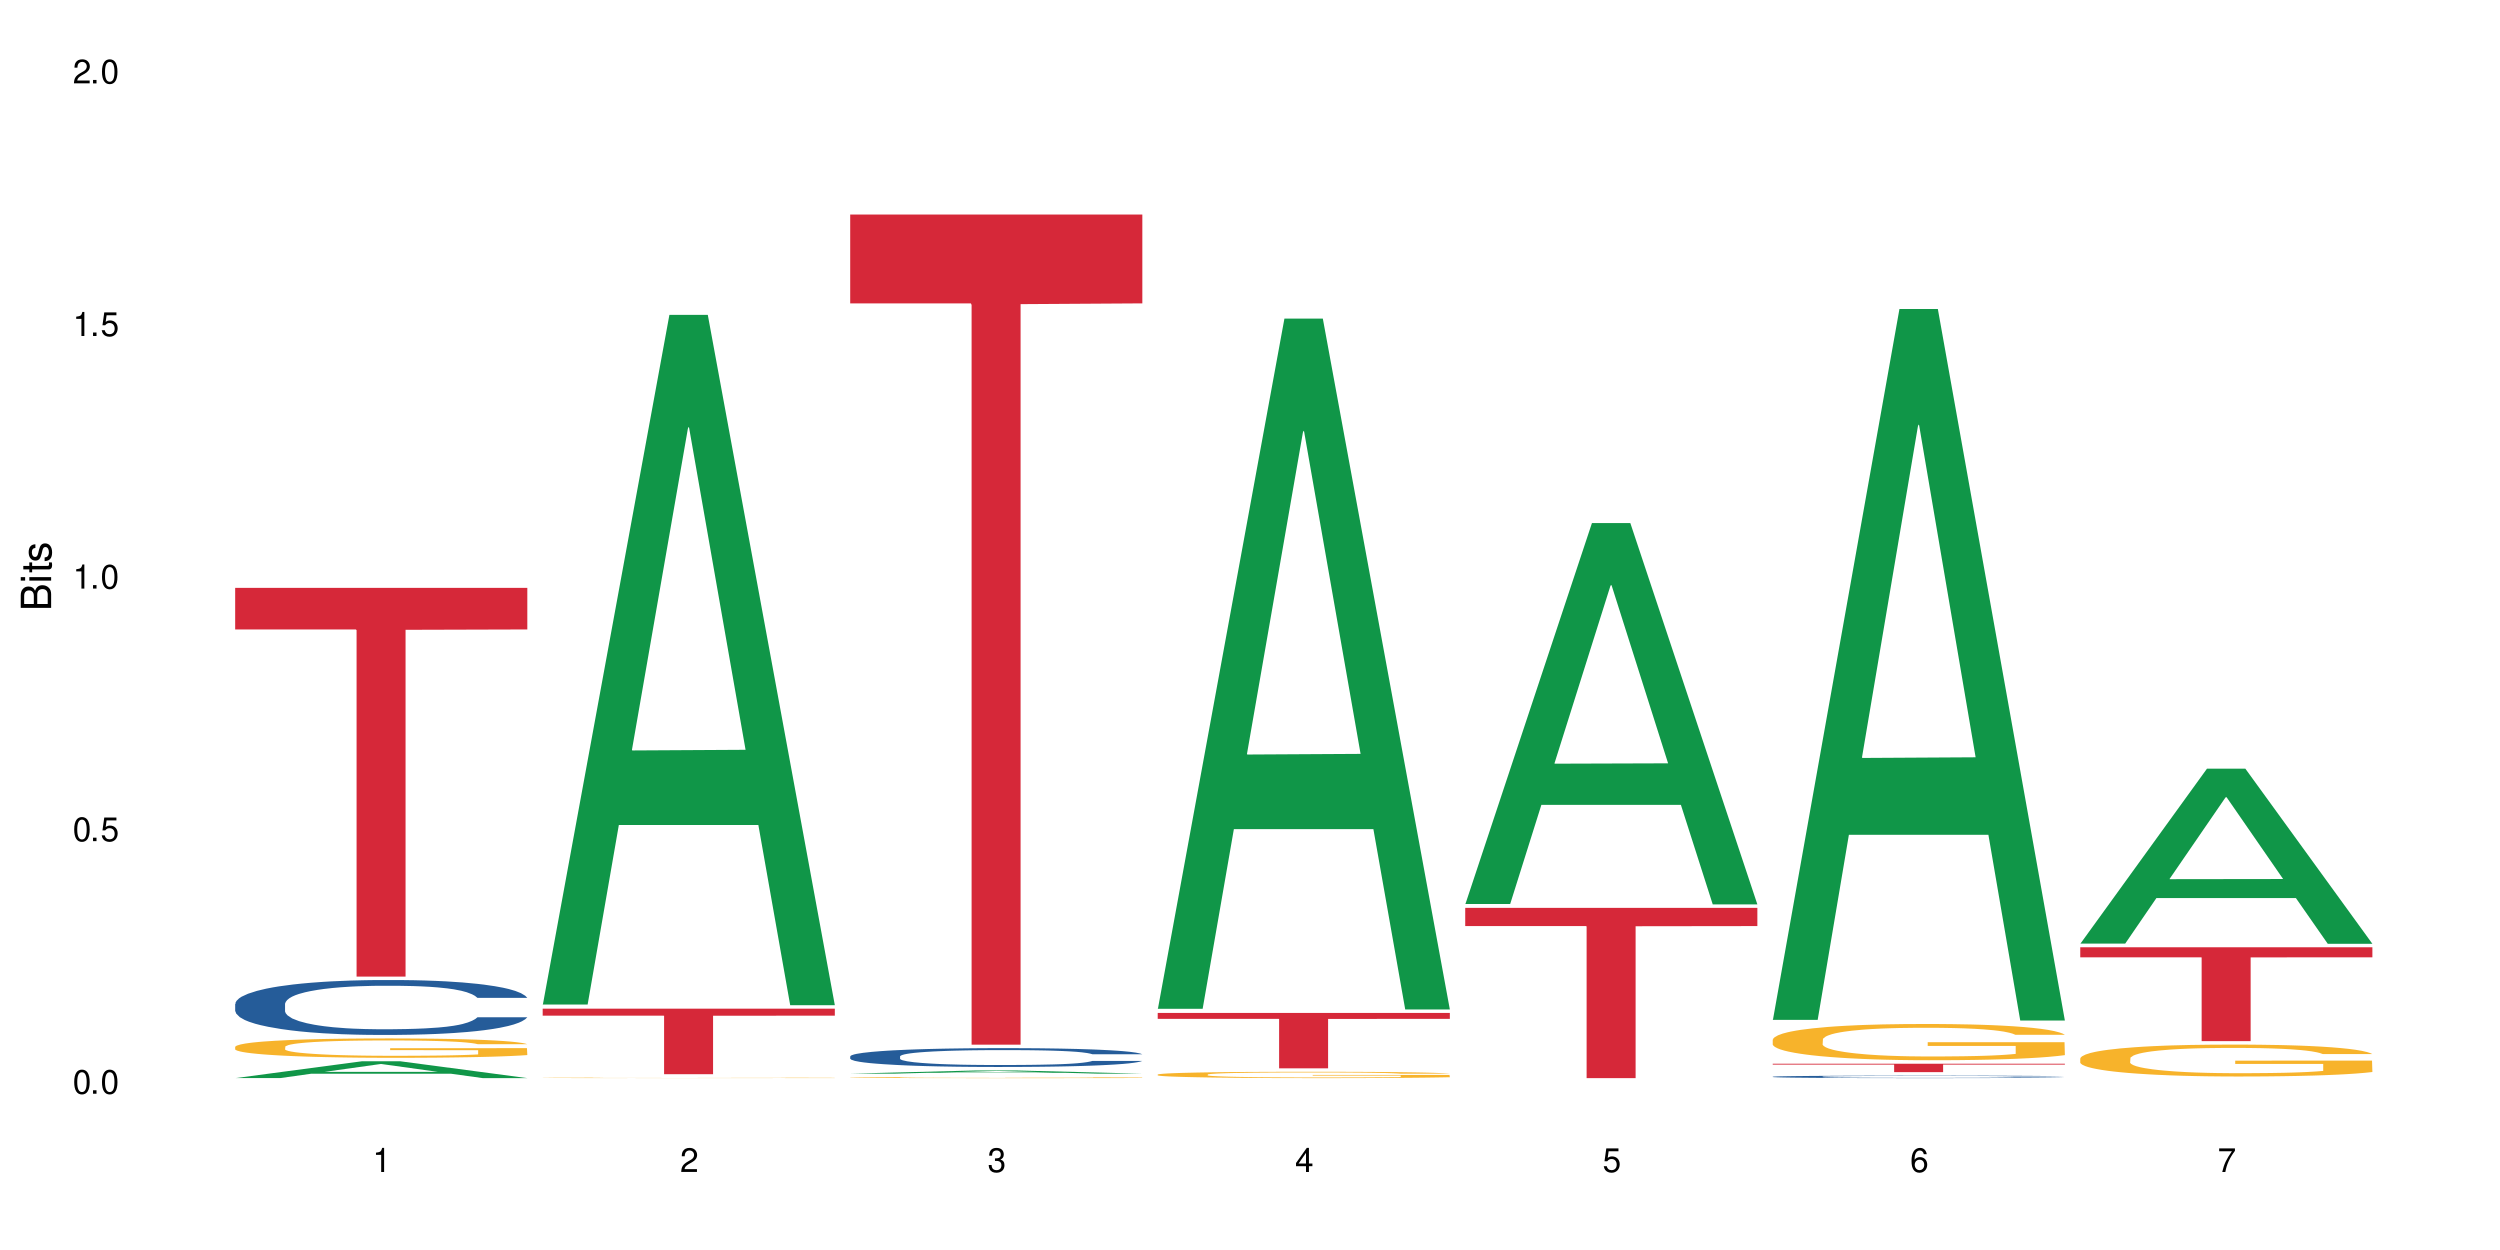 <?xml version="1.0" encoding="UTF-8"?>
<svg xmlns="http://www.w3.org/2000/svg" xmlns:xlink="http://www.w3.org/1999/xlink" width="720" height="360" viewBox="0 0 720 360">
<defs>
<g>
<g id="glyph-0-0">
</g>
<g id="glyph-0-1">
<path d="M 2.641 -6.938 C 2 -6.938 1.422 -6.656 1.078 -6.172 C 0.641 -5.562 0.406 -4.641 0.406 -3.359 C 0.406 -1.016 1.188 0.219 2.641 0.219 C 4.078 0.219 4.859 -1.016 4.859 -3.297 C 4.859 -4.641 4.656 -5.547 4.203 -6.172 C 3.844 -6.656 3.281 -6.938 2.641 -6.938 Z M 2.641 -6.188 C 3.547 -6.188 4 -5.25 4 -3.375 C 4 -1.406 3.562 -0.484 2.625 -0.484 C 1.734 -0.484 1.281 -1.438 1.281 -3.344 C 1.281 -5.25 1.734 -6.188 2.641 -6.188 Z M 2.641 -6.188 "/>
</g>
<g id="glyph-0-2">
<path d="M 1.828 -1 L 0.828 -1 L 0.828 0 L 1.828 0 Z M 1.828 -1 "/>
</g>
<g id="glyph-0-3">
<path d="M 4.562 -6.797 L 1.062 -6.797 L 0.547 -3.094 L 1.328 -3.094 C 1.719 -3.562 2.047 -3.734 2.578 -3.734 C 3.484 -3.734 4.062 -3.109 4.062 -2.094 C 4.062 -1.125 3.484 -0.531 2.578 -0.531 C 1.828 -0.531 1.375 -0.906 1.188 -1.672 L 0.328 -1.672 C 0.453 -1.109 0.547 -0.844 0.75 -0.594 C 1.125 -0.078 1.828 0.219 2.594 0.219 C 3.969 0.219 4.922 -0.781 4.922 -2.219 C 4.922 -3.562 4.031 -4.484 2.719 -4.484 C 2.25 -4.484 1.859 -4.359 1.469 -4.062 L 1.734 -5.969 L 4.562 -5.969 Z M 4.562 -6.797 "/>
</g>
<g id="glyph-0-4">
<path d="M 2.484 -4.938 L 2.484 0 L 3.328 0 L 3.328 -6.938 L 2.766 -6.938 C 2.469 -5.875 2.281 -5.734 0.984 -5.562 L 0.984 -4.938 Z M 2.484 -4.938 "/>
</g>
<g id="glyph-0-5">
<path d="M 4.859 -0.828 L 1.281 -0.828 C 1.359 -1.406 1.672 -1.781 2.5 -2.281 L 3.469 -2.828 C 4.406 -3.344 4.906 -4.062 4.906 -4.906 C 4.906 -5.484 4.672 -6.031 4.266 -6.406 C 3.859 -6.766 3.375 -6.938 2.719 -6.938 C 1.859 -6.938 1.219 -6.625 0.844 -6.031 C 0.609 -5.672 0.5 -5.234 0.484 -4.531 L 1.328 -4.531 C 1.359 -5.016 1.406 -5.281 1.531 -5.516 C 1.75 -5.938 2.188 -6.203 2.703 -6.203 C 3.469 -6.203 4.031 -5.641 4.031 -4.891 C 4.031 -4.344 3.719 -3.859 3.125 -3.516 L 2.234 -3 C 0.812 -2.172 0.406 -1.531 0.328 -0.016 L 4.859 -0.016 Z M 4.859 -0.828 "/>
</g>
<g id="glyph-0-6">
<path d="M 2.125 -3.188 L 2.578 -3.188 C 3.5 -3.188 3.984 -2.766 3.984 -1.922 C 3.984 -1.062 3.469 -0.531 2.594 -0.531 C 1.656 -0.531 1.203 -1 1.156 -2.016 L 0.312 -2.016 C 0.344 -1.453 0.438 -1.094 0.609 -0.781 C 0.953 -0.109 1.625 0.219 2.547 0.219 C 3.953 0.219 4.859 -0.625 4.859 -1.938 C 4.859 -2.828 4.516 -3.297 3.703 -3.594 C 4.344 -3.844 4.656 -4.328 4.656 -5.031 C 4.656 -6.219 3.875 -6.938 2.578 -6.938 C 1.203 -6.938 0.484 -6.172 0.453 -4.703 L 1.297 -4.703 C 1.312 -5.125 1.344 -5.359 1.453 -5.578 C 1.641 -5.969 2.062 -6.203 2.594 -6.203 C 3.344 -6.203 3.797 -5.75 3.797 -5 C 3.797 -4.516 3.609 -4.219 3.25 -4.047 C 3.016 -3.953 2.703 -3.922 2.125 -3.906 Z M 2.125 -3.188 "/>
</g>
<g id="glyph-0-7">
<path d="M 3.141 -1.672 L 3.141 0 L 3.984 0 L 3.984 -1.672 L 4.984 -1.672 L 4.984 -2.438 L 3.984 -2.438 L 3.984 -6.938 L 3.359 -6.938 L 0.266 -2.578 L 0.266 -1.672 Z M 3.141 -2.438 L 1 -2.438 L 3.141 -5.5 Z M 3.141 -2.438 "/>
</g>
<g id="glyph-0-8">
<path d="M 4.781 -5.125 C 4.609 -6.266 3.891 -6.938 2.844 -6.938 C 2.094 -6.938 1.422 -6.578 1.031 -5.953 C 0.594 -5.266 0.406 -4.422 0.406 -3.172 C 0.406 -2 0.578 -1.25 0.984 -0.641 C 1.359 -0.078 1.953 0.219 2.703 0.219 C 3.984 0.219 4.922 -0.75 4.922 -2.094 C 4.922 -3.375 4.062 -4.281 2.844 -4.281 C 2.172 -4.281 1.641 -4.031 1.281 -3.516 C 1.281 -5.234 1.828 -6.188 2.797 -6.188 C 3.391 -6.188 3.797 -5.797 3.938 -5.125 Z M 2.734 -3.531 C 3.547 -3.531 4.062 -2.953 4.062 -2.031 C 4.062 -1.156 3.484 -0.531 2.703 -0.531 C 1.922 -0.531 1.328 -1.188 1.328 -2.078 C 1.328 -2.938 1.906 -3.531 2.734 -3.531 Z M 2.734 -3.531 "/>
</g>
<g id="glyph-0-9">
<path d="M 4.984 -6.797 L 0.438 -6.797 L 0.438 -5.969 L 4.109 -5.969 C 2.5 -3.656 1.828 -2.234 1.328 0 L 2.219 0 C 2.594 -2.172 3.453 -4.047 4.984 -6.094 Z M 4.984 -6.797 "/>
</g>
<g id="glyph-1-0">
</g>
<g id="glyph-1-1">
<path d="M 0 -0.953 L 0 -4.891 C 0 -5.719 -0.234 -6.344 -0.734 -6.797 C -1.188 -7.234 -1.812 -7.469 -2.5 -7.469 C -3.547 -7.469 -4.188 -7 -4.625 -5.875 C -4.984 -6.688 -5.625 -7.094 -6.531 -7.094 C -7.172 -7.094 -7.734 -6.859 -8.141 -6.391 C -8.562 -5.922 -8.75 -5.344 -8.75 -4.5 L -8.75 -0.953 Z M -4.984 -2.062 L -7.766 -2.062 L -7.766 -4.219 C -7.766 -4.844 -7.688 -5.203 -7.453 -5.5 C -7.219 -5.812 -6.859 -5.969 -6.375 -5.969 C -5.891 -5.969 -5.531 -5.812 -5.297 -5.5 C -5.062 -5.203 -4.984 -4.844 -4.984 -4.219 Z M -0.984 -2.062 L -4 -2.062 L -4 -4.781 C -4 -5.766 -3.438 -6.359 -2.484 -6.359 C -1.547 -6.359 -0.984 -5.766 -0.984 -4.781 Z M -0.984 -2.062 "/>
</g>
<g id="glyph-1-2">
<path d="M -6.281 -1.797 L -6.281 -0.797 L 0 -0.797 L 0 -1.797 Z M -8.75 -1.797 L -8.75 -0.797 L -7.484 -0.797 L -7.484 -1.797 Z M -8.75 -1.797 "/>
</g>
<g id="glyph-1-3">
<path d="M -6.281 -3.047 L -6.281 -2.016 L -8.016 -2.016 L -8.016 -1.016 L -6.281 -1.016 L -6.281 -0.172 L -5.469 -0.172 L -5.469 -1.016 L -0.719 -1.016 C -0.078 -1.016 0.281 -1.453 0.281 -2.234 C 0.281 -2.5 0.25 -2.719 0.188 -3.047 L -0.641 -3.047 C -0.609 -2.906 -0.594 -2.766 -0.594 -2.562 C -0.594 -2.141 -0.719 -2.016 -1.156 -2.016 L -5.469 -2.016 L -5.469 -3.047 Z M -6.281 -3.047 "/>
</g>
<g id="glyph-1-4">
<path d="M -4.531 -5.25 C -5.766 -5.25 -6.469 -4.422 -6.469 -2.969 C -6.469 -1.516 -5.719 -0.562 -4.547 -0.562 C -3.562 -0.562 -3.094 -1.062 -2.734 -2.562 L -2.516 -3.484 C -2.344 -4.188 -2.094 -4.469 -1.641 -4.469 C -1.047 -4.469 -0.641 -3.875 -0.641 -3 C -0.641 -2.453 -0.797 -2 -1.062 -1.75 C -1.25 -1.594 -1.422 -1.531 -1.875 -1.469 L -1.875 -0.406 C -0.422 -0.453 0.281 -1.266 0.281 -2.922 C 0.281 -4.5 -0.5 -5.516 -1.719 -5.516 C -2.656 -5.516 -3.172 -4.984 -3.469 -3.734 L -3.703 -2.766 C -3.891 -1.953 -4.156 -1.609 -4.594 -1.609 C -5.188 -1.609 -5.547 -2.125 -5.547 -2.938 C -5.547 -3.75 -5.203 -4.172 -4.531 -4.203 Z M -4.531 -5.25 "/>
</g>
</g>
</defs>
<rect x="-72" y="-36" width="864" height="432" fill="rgb(100%, 100%, 100%)" fill-opacity="1"/>
<path fill-rule="nonzero" fill="rgb(6.275%, 58.824%, 28.235%)" fill-opacity="1" d="M 67.73 310.492 L 67.82 310.488 L 104.227 305.648 L 115.281 305.648 L 151.867 310.496 L 139.012 310.496 L 129.844 309.23 L 89.664 309.23 L 80.676 310.492 L 67.73 310.492 L 93.527 308.707 L 126.156 308.703 L 109.887 306.441 L 109.707 306.434 L 109.527 306.449 L 93.438 308.703 L 93.527 308.707 Z M 67.73 310.492 "/>
<path fill-rule="nonzero" fill="rgb(14.51%, 36.078%, 60%)" fill-opacity="1" d="M 67.73 289.133 L 67.832 289.121 L 67.832 288.773 L 68.141 288.223 L 68.859 287.527 L 69.578 287.051 L 71.426 286.199 L 73.988 285.375 L 76.656 284.738 L 78.605 284.363 L 80.352 284.074 L 84.352 283.539 L 86.918 283.266 L 89.688 283.02 L 93.074 282.773 L 95.535 282.629 L 101.078 282.398 L 105.18 282.297 L 108.363 282.254 L 115.238 282.254 L 119.34 282.309 L 122.316 282.383 L 125.598 282.5 L 128.371 282.629 L 133.191 282.945 L 137.5 283.352 L 139.449 283.582 L 142.527 284.031 L 144.891 284.465 L 146.531 284.84 L 148.379 285.375 L 150.02 286.027 L 151.25 286.762 L 151.867 287.383 L 137.5 287.383 L 136.785 286.805 L 135.961 286.359 L 134.422 285.766 L 132.883 285.348 L 130.73 284.926 L 128.781 284.652 L 126.113 284.379 L 123.754 284.203 L 121.289 284.074 L 118.93 283.988 L 114.414 283.902 L 109.184 283.902 L 107.234 283.93 L 103.23 284.047 L 101.078 284.145 L 98 284.348 L 95.844 284.535 L 93.281 284.824 L 91.535 285.07 L 89.379 285.449 L 87.84 285.781 L 86.098 286.258 L 85.07 286.617 L 84.148 287.023 L 83.328 287.5 L 82.711 288.008 L 82.301 288.543 L 82.094 289.062 L 82.094 291.301 L 82.301 291.824 L 82.812 292.43 L 84.148 293.312 L 86.098 294.078 L 88.355 294.688 L 90.508 295.121 L 91.742 295.32 L 93.383 295.555 L 95.945 295.844 L 99.641 296.133 L 101.797 296.246 L 105.078 296.363 L 108.465 296.422 L 112.98 296.422 L 116.98 296.363 L 119.648 296.289 L 122.418 296.176 L 126.215 295.93 L 128.574 295.699 L 130.629 295.422 L 132.168 295.148 L 133.191 294.918 L 134.73 294.469 L 135.961 293.977 L 136.887 293.473 L 137.5 292.98 L 151.867 292.98 L 151.25 293.559 L 150.328 294.121 L 149.402 294.543 L 147.969 295.047 L 146.324 295.496 L 143.965 296 L 142.016 296.332 L 139.449 296.695 L 137.09 296.969 L 134.527 297.215 L 130.73 297.504 L 128.266 297.648 L 125.598 297.781 L 122.418 297.895 L 118.418 297.996 L 114.109 298.055 L 110.105 298.07 L 105.797 298.039 L 102.617 297.98 L 98.41 297.852 L 93.176 297.59 L 89.379 297.316 L 86.406 297.043 L 83.84 296.754 L 80.969 296.363 L 77.273 295.727 L 75.016 295.234 L 73.477 294.832 L 71.734 294.266 L 70.5 293.762 L 69.066 292.949 L 68.039 291.926 L 67.73 291.129 Z M 67.73 289.133 "/>
<path fill-rule="nonzero" fill="rgb(96.863%, 70.196%, 16.863%)" fill-opacity="1" d="M 67.73 301.457 L 67.832 301.453 L 67.832 301.352 L 68.242 301.121 L 69.27 300.805 L 70.605 300.547 L 72.039 300.344 L 72.965 300.234 L 74.504 300.082 L 75.836 299.969 L 79.223 299.742 L 83.531 299.527 L 85.891 299.434 L 88.559 299.348 L 92.355 299.25 L 94.102 299.215 L 99.438 299.133 L 105.488 299.082 L 112.16 299.066 L 115.238 299.074 L 119.441 299.094 L 125.188 299.148 L 128.473 299.199 L 131.039 299.25 L 133.707 299.316 L 136.988 299.418 L 140.066 299.543 L 142.527 299.664 L 144.992 299.816 L 147.043 299.98 L 148.789 300.16 L 150.328 300.371 L 151.25 300.551 L 151.867 300.73 L 137.605 300.73 L 136.785 300.551 L 135.859 300.414 L 134.32 300.246 L 132.781 300.121 L 131.242 300.027 L 128.371 299.895 L 125.906 299.812 L 122.828 299.742 L 119.855 299.695 L 116.469 299.664 L 114.414 299.652 L 108.977 299.652 L 104.055 299.688 L 101.18 299.73 L 99.129 299.77 L 96.254 299.848 L 94.512 299.91 L 93.484 299.949 L 90.406 300.105 L 88.355 300.25 L 87.227 300.348 L 85.789 300.5 L 84.762 300.637 L 83.633 300.84 L 83.02 300.996 L 82.199 301.34 L 82.094 302.258 L 82.402 302.453 L 83.02 302.66 L 83.84 302.844 L 85.07 303.039 L 86.301 303.188 L 88.457 303.383 L 90.305 303.516 L 91.742 303.605 L 94.512 303.742 L 95.641 303.789 L 98.309 303.879 L 101.078 303.949 L 104.465 304.012 L 107.027 304.043 L 111.133 304.066 L 116.363 304.066 L 122.52 304.035 L 126.422 303.996 L 129.09 303.957 L 130.832 303.918 L 132.988 303.863 L 134.527 303.812 L 135.961 303.758 L 137.707 303.672 L 137.707 302.453 L 112.363 302.445 L 112.363 301.875 L 151.762 301.871 L 151.867 303.863 L 149.711 304 L 147.043 304.133 L 144.48 304.234 L 141.812 304.324 L 138.016 304.418 L 134.938 304.48 L 130.215 304.551 L 125.906 304.598 L 121.395 304.629 L 117.391 304.645 L 112.672 304.648 L 108.465 304.637 L 103.949 304.609 L 100.359 304.566 L 97.074 304.516 L 93.793 304.449 L 89.688 304.344 L 87.02 304.258 L 84.25 304.148 L 81.48 304.023 L 79.016 303.883 L 77.375 303.777 L 75.734 303.656 L 73.988 303.5 L 72.348 303.328 L 71.117 303.172 L 69.988 302.992 L 69.168 302.824 L 68.348 302.594 L 67.938 302.41 L 67.73 302.254 Z M 67.73 301.457 "/>
<path fill-rule="nonzero" fill="rgb(83.922%, 15.686%, 22.353%)" fill-opacity="1" d="M 67.73 169.297 L 151.867 169.297 L 151.867 181.281 L 116.801 181.387 L 116.801 281.254 L 102.695 281.254 L 102.695 181.492 L 102.488 181.281 L 67.73 181.281 Z M 67.73 169.297 "/>
<path fill-rule="nonzero" fill="rgb(6.275%, 58.824%, 28.235%)" fill-opacity="1" d="M 156.293 289.309 L 156.383 289.121 L 192.789 90.676 L 203.844 90.676 L 240.43 289.492 L 227.574 289.492 L 218.406 237.598 L 178.227 237.598 L 169.238 289.309 L 156.293 289.309 L 182.094 216.129 L 214.723 215.941 L 198.453 123.16 L 198.273 122.973 L 198.094 123.531 L 182.004 215.941 L 182.094 216.129 Z M 156.293 289.309 "/>
<path fill-rule="nonzero" fill="rgb(96.863%, 70.196%, 16.863%)" fill-opacity="1" d="M 156.293 310.418 L 156.398 310.418 L 156.809 310.41 L 157.832 310.402 L 159.168 310.398 L 160.605 310.391 L 161.527 310.391 L 163.066 310.387 L 164.398 310.383 L 167.785 310.379 L 172.094 310.371 L 174.457 310.371 L 177.121 310.367 L 180.918 310.367 L 182.664 310.363 L 194.051 310.363 L 200.723 310.359 L 203.801 310.359 L 208.008 310.363 L 217.035 310.363 L 219.602 310.367 L 222.27 310.367 L 225.551 310.371 L 228.629 310.371 L 231.094 310.375 L 233.555 310.379 L 235.605 310.383 L 237.352 310.387 L 238.891 310.395 L 239.812 310.398 L 240.43 310.402 L 226.168 310.402 L 225.348 310.398 L 224.422 310.395 L 219.805 310.383 L 216.934 310.383 L 214.473 310.379 L 211.395 310.379 L 208.418 310.375 L 192.617 310.375 L 189.742 310.379 L 184.816 310.379 L 183.074 310.383 L 182.047 310.383 L 178.969 310.387 L 176.918 310.391 L 175.789 310.391 L 174.352 310.395 L 173.328 310.398 L 172.199 310.406 L 171.582 310.406 L 170.762 310.418 L 170.66 310.438 L 170.965 310.445 L 171.582 310.449 L 172.402 310.453 L 173.633 310.457 L 174.867 310.461 L 177.02 310.465 L 178.867 310.469 L 180.305 310.473 L 183.074 310.477 L 184.203 310.477 L 186.871 310.48 L 193.027 310.48 L 195.59 310.484 L 211.086 310.484 L 214.984 310.48 L 219.395 310.48 L 221.551 310.477 L 224.527 310.477 L 226.27 310.473 L 226.27 310.445 L 200.926 310.445 L 200.926 310.43 L 240.328 310.43 L 240.43 310.477 L 238.273 310.48 L 235.605 310.484 L 233.043 310.488 L 230.375 310.488 L 226.578 310.492 L 223.5 310.492 L 218.781 310.496 L 185.641 310.496 L 182.355 310.492 L 178.25 310.488 L 175.582 310.488 L 170.043 310.48 L 167.582 310.48 L 165.938 310.477 L 164.297 310.473 L 162.555 310.469 L 160.91 310.465 L 159.68 310.461 L 158.551 310.457 L 157.73 310.453 L 156.5 310.441 L 156.293 310.438 Z M 156.293 310.418 "/>
<path fill-rule="nonzero" fill="rgb(83.922%, 15.686%, 22.353%)" fill-opacity="1" d="M 156.293 290.492 L 240.43 290.492 L 240.43 292.512 L 205.363 292.531 L 205.363 309.363 L 191.258 309.363 L 191.258 292.547 L 191.051 292.512 L 156.293 292.512 Z M 156.293 290.492 "/>
<path fill-rule="nonzero" fill="rgb(6.275%, 58.824%, 28.235%)" fill-opacity="1" d="M 244.859 309.211 L 244.949 309.211 L 281.352 308.285 L 292.41 308.285 L 328.992 309.215 L 316.141 309.215 L 306.969 308.973 L 266.789 308.973 L 257.801 309.211 L 244.859 309.211 L 270.656 308.871 L 303.285 308.871 L 287.016 308.438 L 286.836 308.438 L 286.656 308.441 L 270.566 308.871 L 270.656 308.871 Z M 244.859 309.211 "/>
<path fill-rule="nonzero" fill="rgb(14.51%, 36.078%, 60%)" fill-opacity="1" d="M 244.859 304.227 L 244.961 304.219 L 244.961 304.102 L 245.27 303.914 L 245.988 303.676 L 246.703 303.512 L 248.551 303.219 L 251.117 302.938 L 253.785 302.719 L 255.734 302.59 L 257.477 302.492 L 261.48 302.309 L 264.043 302.215 L 266.816 302.129 L 270.199 302.047 L 272.664 301.996 L 278.203 301.918 L 282.309 301.883 L 285.488 301.867 L 292.363 301.867 L 296.469 301.887 L 299.441 301.91 L 302.727 301.953 L 305.496 301.996 L 310.32 302.105 L 314.629 302.242 L 316.578 302.324 L 319.656 302.477 L 322.016 302.625 L 323.656 302.754 L 325.504 302.938 L 327.145 303.16 L 328.379 303.414 L 328.992 303.625 L 314.629 303.625 L 313.91 303.43 L 313.09 303.273 L 311.551 303.07 L 310.012 302.926 L 307.855 302.785 L 305.906 302.691 L 303.238 302.594 L 300.879 302.535 L 298.418 302.492 L 296.059 302.461 L 291.543 302.434 L 286.309 302.434 L 284.359 302.441 L 280.359 302.48 L 278.203 302.516 L 275.125 302.586 L 272.973 302.648 L 270.406 302.75 L 268.66 302.832 L 266.508 302.961 L 264.969 303.074 L 263.223 303.238 L 262.199 303.363 L 261.273 303.504 L 260.453 303.664 L 259.84 303.84 L 259.426 304.023 L 259.223 304.199 L 259.223 304.969 L 259.426 305.148 L 259.941 305.355 L 261.273 305.656 L 263.223 305.922 L 265.48 306.129 L 267.637 306.277 L 268.867 306.348 L 270.508 306.426 L 273.074 306.523 L 276.77 306.625 L 278.922 306.664 L 282.207 306.703 L 285.59 306.723 L 290.105 306.723 L 294.109 306.703 L 296.773 306.68 L 299.547 306.637 L 303.344 306.555 L 305.703 306.477 L 307.754 306.383 L 309.293 306.285 L 310.32 306.207 L 311.859 306.055 L 313.09 305.887 L 314.012 305.711 L 314.629 305.543 L 328.992 305.543 L 328.379 305.742 L 327.453 305.934 L 326.531 306.078 L 325.094 306.254 L 323.453 306.406 L 321.094 306.578 L 319.145 306.691 L 316.578 306.816 L 314.219 306.91 L 311.652 306.996 L 307.855 307.094 L 305.395 307.145 L 302.727 307.188 L 299.547 307.227 L 295.543 307.262 L 291.234 307.281 L 287.234 307.289 L 282.926 307.277 L 279.742 307.258 L 275.535 307.215 L 270.305 307.125 L 266.508 307.031 L 263.531 306.938 L 260.965 306.836 L 258.094 306.703 L 254.398 306.484 L 252.145 306.316 L 250.605 306.18 L 248.859 305.984 L 247.629 305.812 L 246.191 305.535 L 245.164 305.184 L 244.859 304.91 Z M 244.859 304.227 "/>
<path fill-rule="nonzero" fill="rgb(96.863%, 70.196%, 16.863%)" fill-opacity="1" d="M 244.859 310.336 L 244.961 310.336 L 244.961 310.328 L 245.371 310.316 L 246.398 310.301 L 247.73 310.289 L 249.168 310.277 L 250.09 310.273 L 251.629 310.266 L 252.965 310.258 L 256.348 310.246 L 260.66 310.234 L 263.02 310.23 L 265.688 310.227 L 269.484 310.223 L 271.227 310.219 L 276.562 310.215 L 282.617 310.215 L 289.285 310.211 L 292.363 310.211 L 296.57 310.215 L 302.316 310.215 L 305.598 310.219 L 308.164 310.223 L 310.832 310.227 L 314.117 310.23 L 317.195 310.238 L 319.656 310.242 L 322.117 310.25 L 324.172 310.258 L 325.914 310.27 L 327.453 310.277 L 328.379 310.289 L 328.992 310.297 L 314.73 310.297 L 313.91 310.289 L 312.988 310.281 L 309.91 310.266 L 308.371 310.262 L 305.496 310.254 L 303.035 310.25 L 299.957 310.246 L 296.98 310.246 L 293.594 310.242 L 286.105 310.242 L 281.18 310.246 L 278.309 310.246 L 276.254 310.25 L 273.383 310.254 L 271.637 310.254 L 270.613 310.258 L 267.535 310.266 L 265.48 310.273 L 264.352 310.277 L 262.918 310.285 L 261.891 310.293 L 260.762 310.305 L 260.145 310.312 L 259.324 310.328 L 259.223 310.375 L 259.531 310.387 L 260.145 310.395 L 260.965 310.406 L 262.199 310.414 L 263.43 310.422 L 265.582 310.434 L 267.43 310.441 L 268.867 310.445 L 271.637 310.449 L 272.766 310.453 L 275.434 310.457 L 278.203 310.461 L 281.59 310.465 L 284.156 310.465 L 288.258 310.469 L 293.492 310.469 L 299.648 310.465 L 303.547 310.465 L 306.215 310.461 L 307.961 310.461 L 310.113 310.457 L 311.652 310.453 L 313.09 310.453 L 314.832 310.449 L 314.832 310.387 L 289.492 310.387 L 289.492 310.355 L 328.891 310.355 L 328.992 310.457 L 326.84 310.465 L 324.172 310.473 L 321.605 310.477 L 318.938 310.48 L 315.141 310.484 L 312.062 310.488 L 307.344 310.492 L 303.035 310.496 L 281.078 310.496 L 277.484 310.492 L 274.203 310.492 L 270.918 310.488 L 266.816 310.48 L 264.148 310.477 L 261.379 310.473 L 258.605 310.465 L 256.145 310.457 L 254.504 310.453 L 252.859 310.445 L 251.117 310.438 L 249.477 310.43 L 248.242 310.422 L 247.113 310.414 L 245.473 310.391 L 245.062 310.383 L 244.859 310.375 Z M 244.859 310.336 "/>
<path fill-rule="nonzero" fill="rgb(83.922%, 15.686%, 22.353%)" fill-opacity="1" d="M 244.859 61.777 L 328.992 61.777 L 328.992 87.371 L 293.93 87.594 L 293.93 300.867 L 279.82 300.867 L 279.82 87.82 L 279.617 87.371 L 244.859 87.371 Z M 244.859 61.777 "/>
<path fill-rule="nonzero" fill="rgb(6.275%, 58.824%, 28.235%)" fill-opacity="1" d="M 333.422 290.539 L 333.512 290.352 L 369.914 91.758 L 380.973 91.758 L 417.555 290.727 L 404.703 290.727 L 395.535 238.789 L 355.355 238.789 L 346.363 290.539 L 333.422 290.539 L 359.219 217.305 L 391.848 217.117 L 375.578 124.266 L 375.398 124.078 L 375.219 124.641 L 359.129 217.117 L 359.219 217.305 Z M 333.422 290.539 "/>
<path fill-rule="nonzero" fill="rgb(96.863%, 70.196%, 16.863%)" fill-opacity="1" d="M 333.422 309.453 L 333.523 309.453 L 333.523 309.418 L 333.934 309.344 L 334.961 309.242 L 336.293 309.156 L 337.73 309.09 L 338.652 309.055 L 340.191 309.004 L 341.527 308.969 L 344.914 308.891 L 349.223 308.82 L 351.582 308.793 L 354.25 308.762 L 358.047 308.73 L 359.789 308.719 L 365.125 308.695 L 371.18 308.676 L 377.848 308.672 L 380.926 308.672 L 385.133 308.68 L 390.879 308.699 L 394.164 308.715 L 396.727 308.73 L 399.395 308.754 L 402.68 308.785 L 405.758 308.828 L 408.219 308.867 L 410.684 308.918 L 412.734 308.969 L 414.477 309.027 L 416.016 309.098 L 416.941 309.156 L 417.555 309.215 L 403.293 309.215 L 402.473 309.156 L 401.551 309.113 L 400.012 309.059 L 398.473 309.016 L 396.934 308.984 L 394.059 308.941 L 391.598 308.914 L 388.52 308.891 L 385.543 308.879 L 382.156 308.867 L 380.105 308.863 L 374.668 308.863 L 369.742 308.875 L 366.871 308.887 L 364.816 308.902 L 361.945 308.926 L 360.199 308.945 L 359.176 308.961 L 356.098 309.012 L 354.043 309.059 L 352.914 309.09 L 351.48 309.141 L 350.453 309.184 L 349.324 309.254 L 348.711 309.301 L 347.887 309.414 L 347.785 309.715 L 348.094 309.777 L 348.711 309.848 L 349.531 309.906 L 350.762 309.969 L 351.992 310.02 L 354.148 310.086 L 355.992 310.129 L 357.43 310.156 L 360.199 310.199 L 361.328 310.215 L 363.996 310.246 L 366.766 310.27 L 370.152 310.289 L 372.719 310.301 L 376.824 310.309 L 382.055 310.309 L 388.211 310.297 L 392.109 310.285 L 394.777 310.27 L 396.523 310.258 L 398.676 310.242 L 400.215 310.223 L 401.652 310.207 L 403.398 310.176 L 403.398 309.777 L 378.055 309.777 L 378.055 309.59 L 417.453 309.59 L 417.555 310.242 L 415.402 310.285 L 412.734 310.328 L 410.168 310.363 L 407.5 310.391 L 403.703 310.422 L 400.625 310.441 L 395.906 310.465 L 391.598 310.48 L 387.082 310.492 L 383.082 310.496 L 378.363 310.496 L 374.156 310.492 L 369.641 310.484 L 366.051 310.473 L 362.766 310.453 L 359.484 310.434 L 355.379 310.398 L 352.711 310.367 L 349.941 310.336 L 347.172 310.293 L 344.707 310.246 L 343.066 310.211 L 341.426 310.172 L 339.68 310.121 L 338.039 310.066 L 336.809 310.016 L 335.68 309.957 L 334.859 309.902 L 334.035 309.824 L 333.625 309.766 L 333.422 309.715 Z M 333.422 309.453 "/>
<path fill-rule="nonzero" fill="rgb(83.922%, 15.686%, 22.353%)" fill-opacity="1" d="M 333.422 291.727 L 417.555 291.727 L 417.555 293.434 L 382.492 293.449 L 382.492 307.672 L 368.383 307.672 L 368.383 293.461 L 368.18 293.434 L 333.422 293.434 Z M 333.422 291.727 "/>
<path fill-rule="nonzero" fill="rgb(6.275%, 58.824%, 28.235%)" fill-opacity="1" d="M 421.984 260.359 L 422.074 260.258 L 458.48 150.645 L 469.535 150.645 L 506.121 260.465 L 493.266 260.465 L 484.098 231.797 L 443.918 231.797 L 434.93 260.359 L 421.984 260.359 L 447.781 219.941 L 480.41 219.836 L 464.141 168.59 L 463.961 168.484 L 463.781 168.793 L 447.691 219.836 L 447.781 219.941 Z M 421.984 260.359 "/>
<path fill-rule="nonzero" fill="rgb(83.922%, 15.686%, 22.353%)" fill-opacity="1" d="M 421.984 261.465 L 506.121 261.465 L 506.121 266.711 L 471.055 266.758 L 471.055 310.496 L 456.945 310.496 L 456.945 266.805 L 456.742 266.711 L 421.984 266.711 Z M 421.984 261.465 "/>
<path fill-rule="nonzero" fill="rgb(6.275%, 58.824%, 28.235%)" fill-opacity="1" d="M 510.547 293.715 L 510.637 293.523 L 547.043 88.984 L 558.098 88.984 L 594.684 293.91 L 581.828 293.91 L 572.66 240.418 L 532.48 240.418 L 523.492 293.715 L 510.547 293.715 L 536.348 218.289 L 568.977 218.098 L 552.707 122.465 L 552.527 122.27 L 552.348 122.848 L 536.258 218.098 L 536.348 218.289 Z M 510.547 293.715 "/>
<path fill-rule="nonzero" fill="rgb(14.51%, 36.078%, 60%)" fill-opacity="1" d="M 510.547 310.094 L 510.652 310.09 L 510.652 310.074 L 510.957 310.051 L 511.676 310.02 L 512.395 309.996 L 514.242 309.961 L 516.809 309.922 L 519.473 309.895 L 521.426 309.875 L 523.168 309.863 L 527.168 309.84 L 529.734 309.824 L 532.504 309.816 L 535.891 309.805 L 538.355 309.797 L 543.895 309.785 L 548 309.781 L 562.156 309.781 L 565.133 309.785 L 568.418 309.793 L 571.188 309.797 L 576.008 309.812 L 580.32 309.832 L 582.27 309.84 L 585.348 309.859 L 587.707 309.879 L 589.348 309.898 L 591.195 309.922 L 592.836 309.953 L 594.066 309.984 L 594.684 310.012 L 580.32 310.012 L 579.602 309.988 L 578.781 309.965 L 577.242 309.941 L 575.703 309.922 L 573.547 309.902 L 571.598 309.891 L 568.93 309.875 L 566.57 309.867 L 564.105 309.863 L 561.746 309.859 L 557.234 309.855 L 550.051 309.855 L 546.051 309.863 L 543.895 309.867 L 540.816 309.875 L 538.66 309.883 L 536.098 309.898 L 534.352 309.906 L 532.199 309.926 L 530.66 309.941 L 528.914 309.961 L 527.887 309.977 L 526.965 309.996 L 526.145 310.02 L 525.527 310.043 L 525.117 310.066 L 524.914 310.09 L 524.914 310.191 L 525.117 310.215 L 525.629 310.242 L 526.965 310.281 L 528.914 310.316 L 531.172 310.344 L 533.324 310.363 L 534.559 310.371 L 536.199 310.383 L 538.766 310.398 L 542.457 310.41 L 544.613 310.414 L 547.895 310.422 L 559.797 310.422 L 562.465 310.418 L 565.234 310.41 L 569.031 310.402 L 571.391 310.391 L 573.445 310.379 L 574.984 310.363 L 576.008 310.355 L 577.547 310.336 L 578.781 310.312 L 579.703 310.289 L 580.32 310.266 L 594.684 310.266 L 594.066 310.293 L 593.145 310.32 L 592.223 310.336 L 590.785 310.359 L 589.145 310.379 L 586.781 310.402 L 584.832 310.418 L 582.27 310.434 L 579.91 310.449 L 577.344 310.457 L 573.547 310.473 L 571.086 310.477 L 568.418 310.484 L 565.234 310.488 L 561.234 310.496 L 548.613 310.496 L 545.434 310.492 L 541.227 310.488 L 535.992 310.477 L 532.199 310.465 L 529.223 310.449 L 526.656 310.438 L 523.785 310.422 L 520.09 310.391 L 517.832 310.367 L 516.293 310.352 L 514.551 310.324 L 513.316 310.301 L 511.883 310.266 L 510.855 310.219 L 510.547 310.184 Z M 510.547 310.094 "/>
<path fill-rule="nonzero" fill="rgb(96.863%, 70.196%, 16.863%)" fill-opacity="1" d="M 510.547 299.379 L 510.652 299.371 L 510.652 299.18 L 511.062 298.75 L 512.086 298.16 L 513.422 297.672 L 514.855 297.293 L 515.781 297.09 L 517.32 296.805 L 518.652 296.594 L 522.039 296.168 L 526.348 295.766 L 528.707 295.594 L 531.375 295.434 L 535.172 295.25 L 536.918 295.184 L 542.254 295.031 L 548.305 294.938 L 554.977 294.906 L 558.055 294.918 L 562.262 294.957 L 568.008 295.059 L 571.289 295.156 L 573.855 295.25 L 576.523 295.375 L 579.805 295.566 L 582.883 295.793 L 585.348 296.023 L 587.809 296.309 L 589.859 296.613 L 591.605 296.949 L 593.145 297.348 L 594.066 297.684 L 594.684 298.016 L 580.422 298.016 L 579.602 297.684 L 578.676 297.426 L 577.137 297.109 L 575.598 296.883 L 574.059 296.699 L 571.188 296.453 L 568.723 296.301 L 565.645 296.168 L 562.672 296.082 L 559.285 296.023 L 557.234 296.004 L 551.793 296.004 L 546.871 296.07 L 543.996 296.148 L 541.945 296.223 L 539.07 296.367 L 537.328 296.48 L 536.301 296.559 L 533.223 296.852 L 531.172 297.121 L 530.043 297.301 L 528.605 297.586 L 527.582 297.844 L 526.453 298.227 L 525.836 298.512 L 525.016 299.16 L 524.914 300.879 L 525.219 301.238 L 525.836 301.629 L 526.656 301.973 L 527.887 302.336 L 529.121 302.613 L 531.273 302.984 L 533.121 303.234 L 534.559 303.395 L 537.328 303.652 L 538.457 303.738 L 541.125 303.91 L 543.895 304.043 L 547.281 304.156 L 549.844 304.215 L 553.949 304.262 L 559.184 304.262 L 565.34 304.203 L 569.238 304.129 L 571.906 304.051 L 573.648 303.984 L 575.805 303.879 L 577.344 303.785 L 578.781 303.68 L 580.523 303.52 L 580.523 301.238 L 555.18 301.23 L 555.18 300.16 L 594.582 300.152 L 594.684 303.879 L 592.527 304.137 L 589.859 304.387 L 587.297 304.578 L 584.629 304.738 L 580.832 304.922 L 577.754 305.035 L 573.035 305.168 L 568.723 305.254 L 564.211 305.312 L 560.207 305.34 L 555.488 305.348 L 551.281 305.332 L 546.766 305.273 L 543.176 305.195 L 539.895 305.102 L 536.609 304.977 L 532.504 304.777 L 529.836 304.613 L 527.066 304.414 L 524.297 304.176 L 521.836 303.918 L 520.191 303.719 L 518.551 303.488 L 516.809 303.203 L 515.164 302.879 L 513.934 302.586 L 512.805 302.25 L 511.984 301.938 L 511.164 301.508 L 510.754 301.164 L 510.547 300.867 Z M 510.547 299.379 "/>
<path fill-rule="nonzero" fill="rgb(83.922%, 15.686%, 22.353%)" fill-opacity="1" d="M 510.547 306.348 L 594.684 306.348 L 594.684 306.609 L 559.617 306.609 L 559.617 308.781 L 545.512 308.781 L 545.512 306.613 L 545.305 306.609 L 510.547 306.609 Z M 510.547 306.348 "/>
<path fill-rule="nonzero" fill="rgb(6.275%, 58.824%, 28.235%)" fill-opacity="1" d="M 599.113 271.766 L 599.203 271.715 L 635.605 221.383 L 646.664 221.383 L 683.246 271.812 L 670.395 271.812 L 661.223 258.648 L 621.043 258.648 L 612.055 271.766 L 599.113 271.766 L 624.91 253.203 L 657.539 253.156 L 641.27 229.621 L 641.09 229.574 L 640.91 229.715 L 624.82 253.156 L 624.91 253.203 Z M 599.113 271.766 "/>
<path fill-rule="nonzero" fill="rgb(96.863%, 70.196%, 16.863%)" fill-opacity="1" d="M 599.113 304.777 L 599.215 304.77 L 599.215 304.602 L 599.625 304.223 L 600.652 303.703 L 601.984 303.273 L 603.422 302.938 L 604.344 302.762 L 605.883 302.512 L 607.219 302.328 L 610.602 301.949 L 614.914 301.598 L 617.273 301.445 L 619.941 301.301 L 623.738 301.141 L 625.48 301.082 L 630.816 300.949 L 636.871 300.867 L 643.539 300.84 L 646.617 300.848 L 650.824 300.883 L 656.57 300.973 L 659.852 301.059 L 662.418 301.141 L 665.086 301.25 L 668.367 301.418 L 671.445 301.621 L 673.91 301.824 L 676.371 302.074 L 678.426 302.344 L 680.168 302.637 L 681.707 302.988 L 682.633 303.285 L 683.246 303.578 L 668.984 303.578 L 668.164 303.285 L 667.242 303.059 L 665.703 302.781 L 664.164 302.578 L 662.625 302.418 L 659.75 302.199 L 657.289 302.066 L 654.211 301.949 L 651.234 301.871 L 647.848 301.824 L 645.797 301.805 L 640.359 301.805 L 635.434 301.863 L 632.559 301.934 L 630.508 302 L 627.637 302.125 L 625.891 302.227 L 624.863 302.293 L 621.785 302.555 L 619.734 302.789 L 618.605 302.949 L 617.168 303.199 L 616.145 303.426 L 615.016 303.762 L 614.398 304.016 L 613.578 304.586 L 613.477 306.098 L 613.785 306.414 L 614.398 306.758 L 615.219 307.062 L 616.453 307.383 L 617.684 307.625 L 619.836 307.953 L 621.684 308.172 L 623.121 308.312 L 625.891 308.539 L 627.02 308.613 L 629.688 308.766 L 632.457 308.883 L 635.844 308.984 L 638.41 309.035 L 642.512 309.078 L 647.746 309.078 L 653.902 309.027 L 657.801 308.961 L 660.469 308.891 L 662.211 308.832 L 664.367 308.742 L 665.906 308.656 L 667.344 308.566 L 669.086 308.422 L 669.086 306.414 L 643.742 306.406 L 643.742 305.465 L 683.145 305.457 L 683.246 308.742 L 681.094 308.969 L 678.426 309.188 L 675.859 309.355 L 673.191 309.496 L 669.395 309.656 L 666.316 309.758 L 661.598 309.875 L 657.289 309.949 L 652.773 310 L 648.773 310.027 L 644.051 310.035 L 639.844 310.016 L 635.332 309.969 L 631.738 309.898 L 628.457 309.816 L 625.172 309.707 L 621.07 309.531 L 618.402 309.387 L 615.629 309.211 L 612.859 309 L 610.398 308.773 L 608.758 308.598 L 607.113 308.398 L 605.371 308.145 L 603.73 307.859 L 602.496 307.598 L 601.367 307.305 L 600.547 307.027 L 599.727 306.652 L 599.316 306.348 L 599.113 306.086 Z M 599.113 304.777 "/>
<path fill-rule="nonzero" fill="rgb(83.922%, 15.686%, 22.353%)" fill-opacity="1" d="M 599.113 272.809 L 683.246 272.809 L 683.246 275.703 L 648.184 275.73 L 648.184 299.84 L 634.074 299.84 L 634.074 275.754 L 633.871 275.703 L 599.113 275.703 Z M 599.113 272.809 "/>
<g fill="rgb(0%, 0%, 0%)" fill-opacity="1">
<use xlink:href="#glyph-0-1" x="20.965" y="314.993"/>
<use xlink:href="#glyph-0-2" x="25.965" y="314.993"/>
<use xlink:href="#glyph-0-1" x="28.965" y="314.993"/>
</g>
<g fill="rgb(0%, 0%, 0%)" fill-opacity="1">
<use xlink:href="#glyph-0-1" x="20.965" y="242.251"/>
<use xlink:href="#glyph-0-2" x="25.965" y="242.251"/>
<use xlink:href="#glyph-0-3" x="28.965" y="242.251"/>
</g>
<g fill="rgb(0%, 0%, 0%)" fill-opacity="1">
<use xlink:href="#glyph-0-4" x="20.965" y="169.509"/>
<use xlink:href="#glyph-0-2" x="25.965" y="169.509"/>
<use xlink:href="#glyph-0-1" x="28.965" y="169.509"/>
</g>
<g fill="rgb(0%, 0%, 0%)" fill-opacity="1">
<use xlink:href="#glyph-0-4" x="20.965" y="96.767"/>
<use xlink:href="#glyph-0-2" x="25.965" y="96.767"/>
<use xlink:href="#glyph-0-3" x="28.965" y="96.767"/>
</g>
<g fill="rgb(0%, 0%, 0%)" fill-opacity="1">
<use xlink:href="#glyph-0-5" x="20.965" y="24.024"/>
<use xlink:href="#glyph-0-2" x="25.965" y="24.024"/>
<use xlink:href="#glyph-0-1" x="28.965" y="24.024"/>
</g>
<g fill="rgb(0%, 0%, 0%)" fill-opacity="1">
<use xlink:href="#glyph-0-4" x="107.297" y="337.532"/>
</g>
<g fill="rgb(0%, 0%, 0%)" fill-opacity="1">
<use xlink:href="#glyph-0-5" x="195.863" y="337.532"/>
</g>
<g fill="rgb(0%, 0%, 0%)" fill-opacity="1">
<use xlink:href="#glyph-0-6" x="284.426" y="337.532"/>
</g>
<g fill="rgb(0%, 0%, 0%)" fill-opacity="1">
<use xlink:href="#glyph-0-7" x="372.988" y="337.532"/>
</g>
<g fill="rgb(0%, 0%, 0%)" fill-opacity="1">
<use xlink:href="#glyph-0-3" x="461.551" y="337.532"/>
</g>
<g fill="rgb(0%, 0%, 0%)" fill-opacity="1">
<use xlink:href="#glyph-0-8" x="550.117" y="337.532"/>
</g>
<g fill="rgb(0%, 0%, 0%)" fill-opacity="1">
<use xlink:href="#glyph-0-9" x="638.68" y="337.532"/>
</g>
<g fill="rgb(0%, 0%, 0%)" fill-opacity="1">
<use xlink:href="#glyph-1-1" x="14.725" y="176.012"/>
<use xlink:href="#glyph-1-2" x="14.725" y="168.012"/>
<use xlink:href="#glyph-1-3" x="14.725" y="165.012"/>
<use xlink:href="#glyph-1-4" x="14.725" y="162.012"/>
</g>
</svg>
